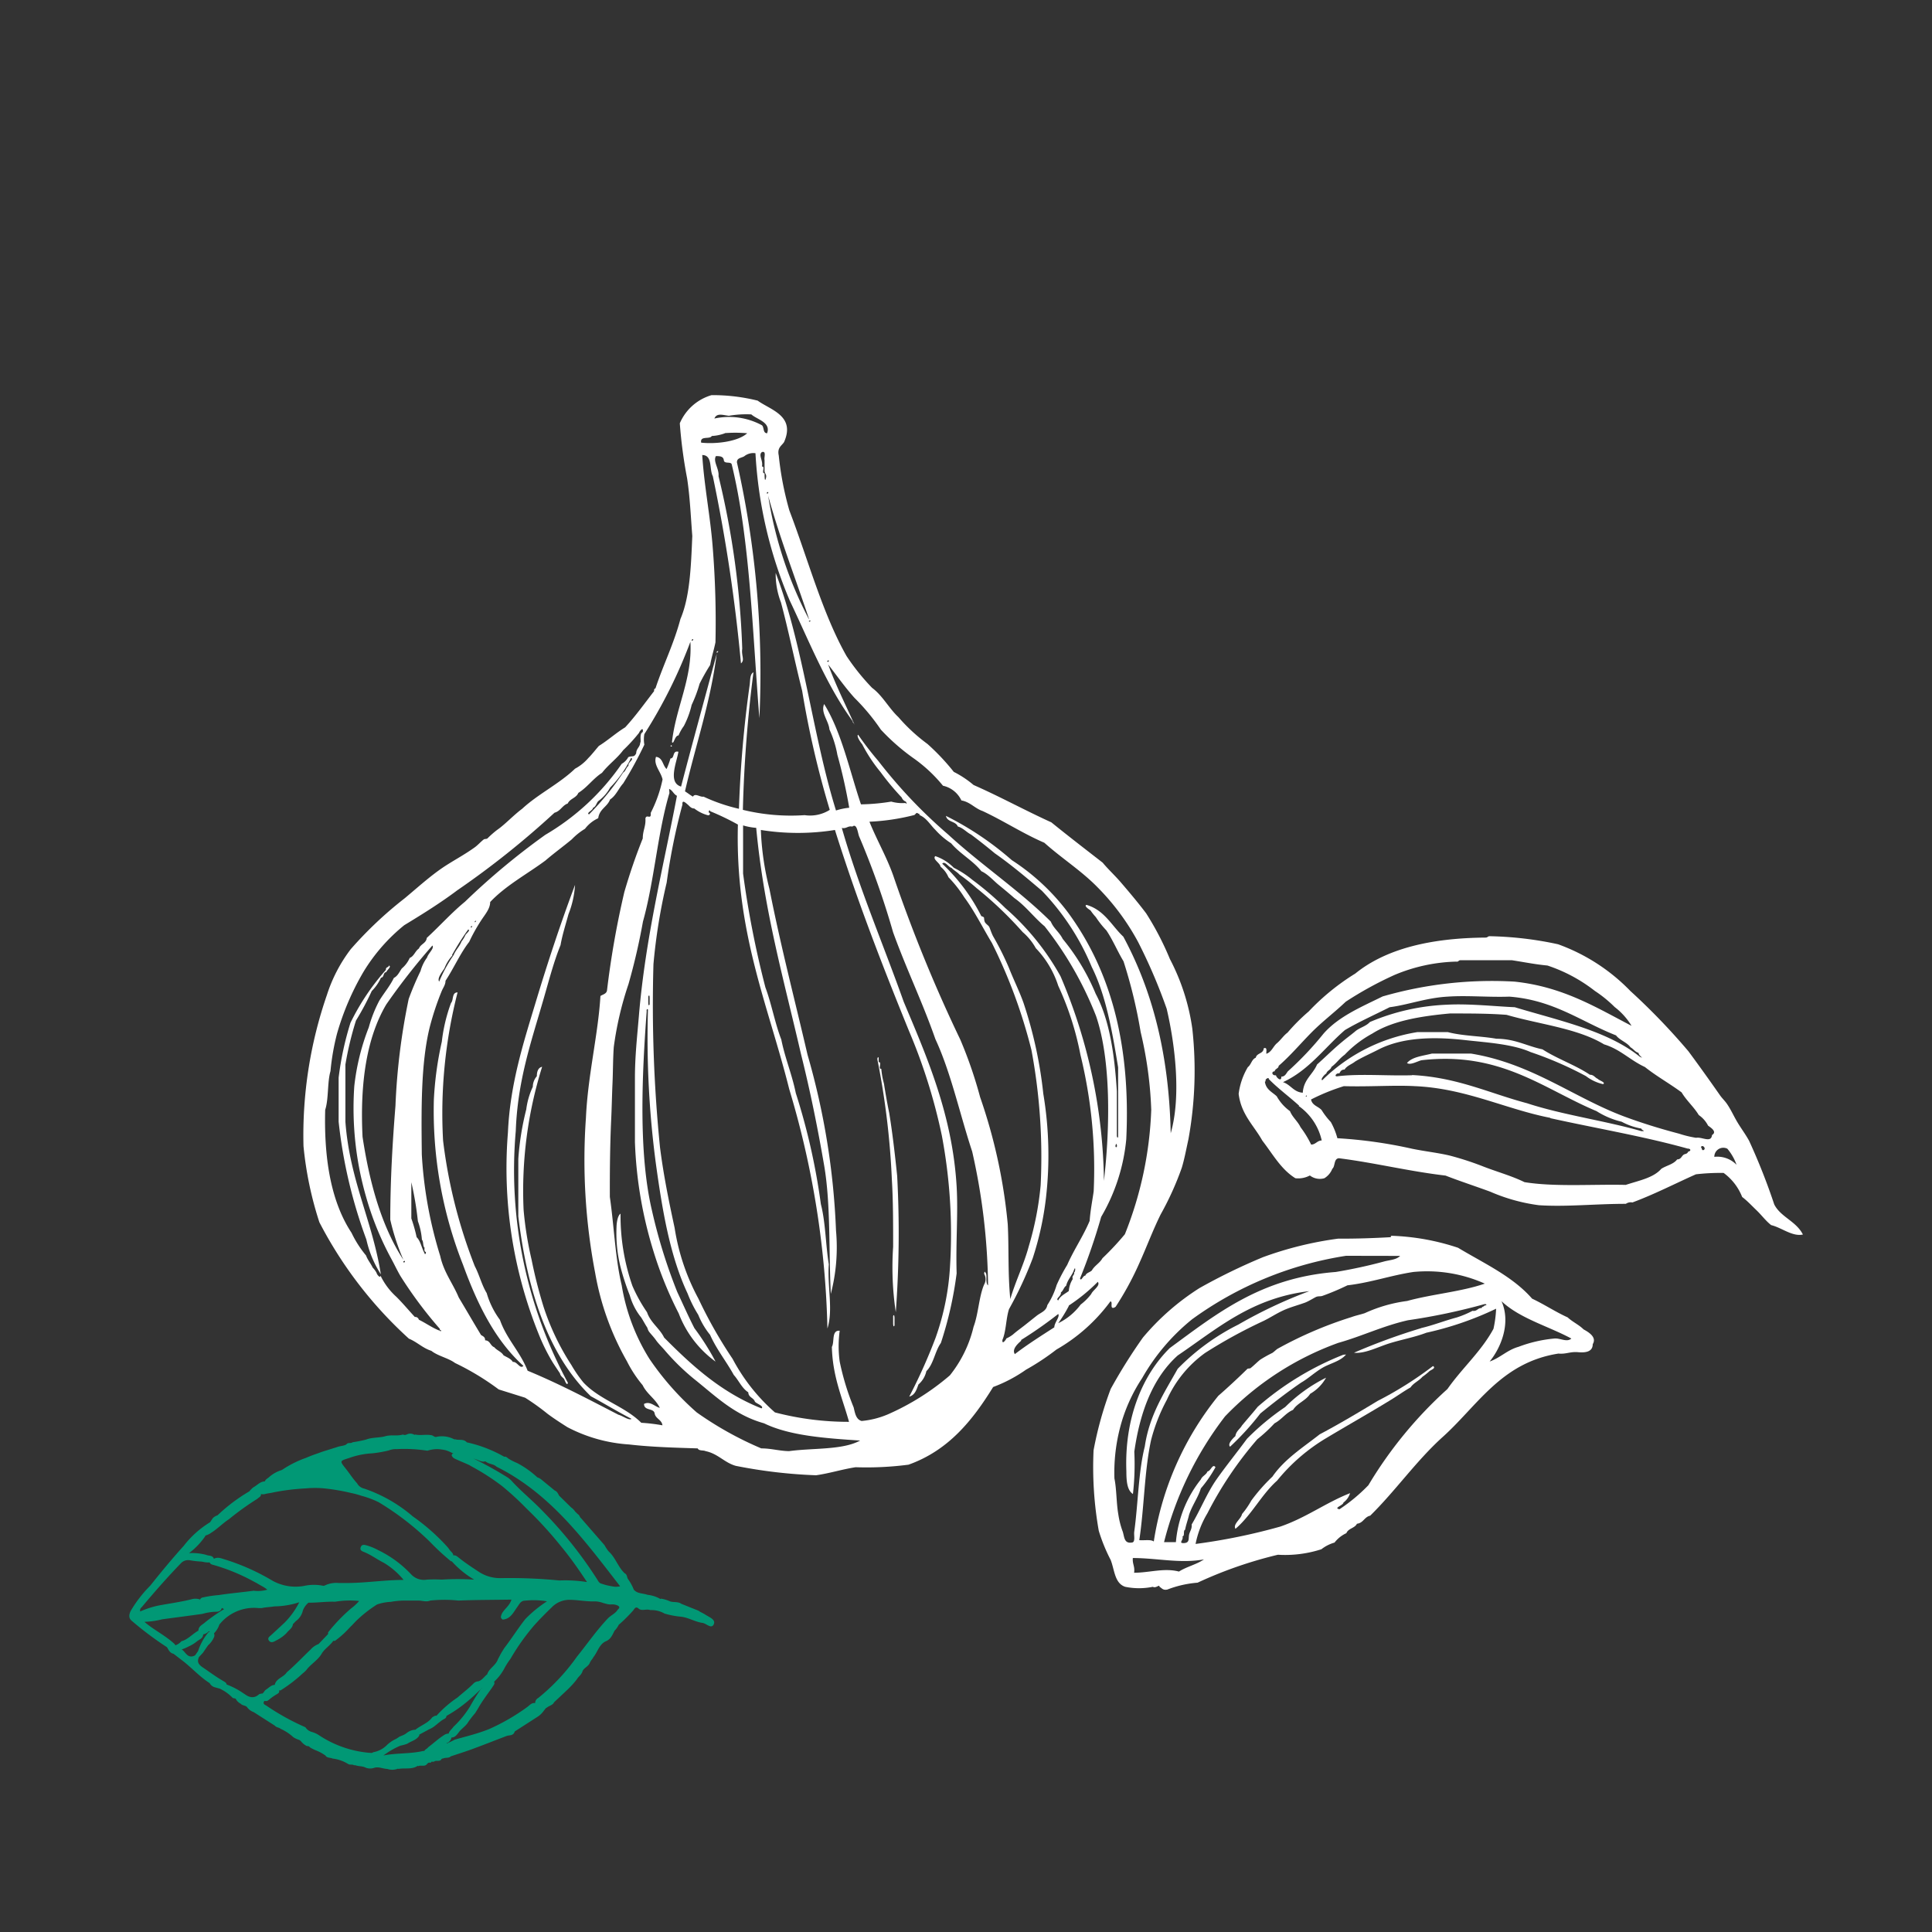 <svg xmlns="http://www.w3.org/2000/svg" viewBox="0 0 182.57 182.57"><rect x="0" y="0" width="182.57" height="182.57" fill="#333333" stroke="none"/><defs><style>.cls-1{fill:none;}.cls-2{fill:#fff;fill-rule:evenodd;}.cls-3{fill:#019875;}</style></defs><title>icon_home_1</title><g id="Layer_2" data-name="Layer 2"><g id="Grid"><rect class="cls-1" width="182.57" height="182.57"/><path class="cls-2" d="M170.37,116.66c-1,.22-2-.65-3-.89-.52-.41-.9-.94-1.37-1.39s-.87-.89-1.37-1.27a5.14,5.14,0,0,0-1.75-2.27,19.87,19.87,0,0,0-2.62.13c-2,.89-3.88,1.87-6,2.66a.8.8,0,0,0-.62.13c-2.92,0-5.61.3-8.22.13a17,17,0,0,1-4.6-1.28c-1.47-.54-2.89-1-4.22-1.52-3.5-.41-6.62-1.2-10.08-1.64-.5.05-.33.76-.62,1a1.83,1.83,0,0,1-.75.89,1.54,1.54,0,0,1-1.37-.26,2.33,2.33,0,0,1-1.37.26c-1.37-.85-2.14-2.29-3.12-3.55-.79-1.42-2-2.46-2.24-4.42a6.53,6.53,0,0,1,.87-2.53c.31-.22.36-.74.75-.89.09-.46.72-.35.75-.89.37-.13.22.3.25.52.5-.17.64-.7,1-1s.62-.72,1-1a18,18,0,0,1,2-2A21.7,21.7,0,0,1,128.07,92c2.9-2.35,7.13-3.36,12.31-3.4.2,0,.22-.13.38-.13a33.2,33.2,0,0,1,6.47.76,18,18,0,0,1,6.84,4.42,61.55,61.55,0,0,1,5.48,5.69c1,1.35,2,2.75,3,4.18.2.28.42.48.62.76.38.54.65,1.16,1,1.75s.79,1.17,1.12,1.78a58.66,58.66,0,0,1,2.37,6C168.25,115,169.74,115.4,170.37,116.66Zm-17.79-21.5a12,12,0,0,0-1.87-1.52,14.84,14.84,0,0,0-4.48-2.4c-1.18-.11-2.24-.33-3.36-.5H138c-.17,0-.18.17-.38.13a16,16,0,0,0-5.84,1.26,33.85,33.85,0,0,0-4.61,2.53c-1.05,1-2.21,1.87-3.23,2.9s-2,2.2-3.11,3.16c0,.26-.34.26-.38.52-.34,0-.26.43.13.37,0,.19.53.69.5.13.36,0,.46-.3.62-.5a30.37,30.37,0,0,0,3.36-3.55c1.42-1.63,3.57-2.53,5.6-3.53a37.25,37.25,0,0,1,12.45-1.4c4.58.48,7.72,2.44,11.07,4.18A6.49,6.49,0,0,0,152.58,95.16Zm-28.12,5.43c.79-.7,1.54-1.46,2.37-2.14.41-.35.85-.66,1.25-1s1-.46,1.37-.87a20.73,20.73,0,0,1,7.34-1.64c2.06-.11,4.6.17,6.35.24,4.23,1.28,8.77,2.22,11.82,4.68.13.05.3.17.12,0s-.2-.2-.25-.37c-.33-.09-.47-.37-.75-.52-.34-.48-1-.65-1.37-1.13-3.29-1.29-5.85-3.33-10.07-3.66-2,.07-4-.13-5.85,0-2,.11-3.75.78-5.47,1-1.42.72-2.89,1.37-4.23,2.16-1.92,1.66-3.39,3.79-5.85,4.92.73.24,1,.94,1.87,1C123.19,102,124.06,101.54,124.46,100.59Zm9,1c4.27.22,7.28,1.72,10.83,2.66,3.38,1.11,7.33,1.64,10.82,2.64.52,0,0-.07,0-.24a6.2,6.2,0,0,1-1.87-.65,7.67,7.67,0,0,1-2.37-1c-5-2.09-9.07-5.67-16.54-4.81-.38.09-1.07.5-1.37.26.5-.59,1.51-.67,2.36-.89H139c5.75.94,9.68,4.14,14.44,5.93,1.64.61,3.36,1.15,5.23,1.64a10.24,10.24,0,0,0,1.61.39c.54-.11,1.43.52,1.5-.26.5-.31-.08-.68-.37-.89a2.7,2.7,0,0,0-.88-1c-.47-.78-1.15-1.35-1.62-2.14-1.12-.83-2.38-1.53-3.47-2.4-1.38-.63-2.33-1.68-3.86-2.14-2.5-1.52-6.12-1.89-9.21-2.79-1.68-.13-3.51-.13-5.35-.13-2.82.26-5.45.7-7.34,1.9a10.48,10.48,0,0,0-2.61,2c-.47.33-.78.81-1.25,1.15-.08.3-.41.33-.49.63-.18.09-.58.57-.38.63a16.52,16.52,0,0,1,9-4.55h2.86c1.38.37,3.13.37,4.6.63,1.76,0,2.89.7,4.35,1,1.39.9,3.11,1.48,4.48,2.4.38,0,.48.28.75.39.1.15.79.33.5.5a4.13,4.13,0,0,1-1.62-.76,33.86,33.86,0,0,0-5.23-2.27c-1.75-.78-4.25-.91-6.34-1.15-2.88-.31-5.77-.24-8,.89-.75.39-1.53.72-2.24,1.15-.31.26-.78.39-1,.76-.31,0-.39.18-.5.37-.27-.09-.57.35-.12.26C128.54,101.45,131.13,101.68,133.42,101.61Zm-10.69,2.9c-.93-.85-2-1.63-2.87-2.52,0-.16-.14-.09-.25,0s0,.24-.12.24c.09.76.72,1,1.12,1.39a4.31,4.31,0,0,0,1.25,1.4c.24.59.72.94,1,1.52a9.7,9.7,0,0,1,1,1.64c.43,0,.55-.37,1-.39A5.44,5.44,0,0,0,122.72,104.51Zm23.76,1.15c-4.2-.81-8-2.79-12.81-3-2-.11-4.26.07-6.73,0a19.59,19.59,0,0,0-3.1,1.26c.11.57.69.65,1,1a6.94,6.94,0,0,0,.87,1.13,6.74,6.74,0,0,1,.62,1.53,43.86,43.86,0,0,1,7.09,1c1.18.24,2.37.37,3.49.63a28,28,0,0,1,3.1,1c1.31.52,2.76.91,4,1.52,2.83.46,6.38.19,9.57.26,1.23-.41,2.6-.65,3.36-1.52.47-.31,1.15-.42,1.5-.89.43,0,.41-.42.74-.5s.21-.22.38-.26.19-.26-.13-.26C155.33,107.38,150.81,106.62,146.48,105.66Zm-23-2.14s-.19.06-.13.11S123.53,103.57,123.47,103.51Zm37.45,5.18c.31-.15-.14-.59-.25-.26C160.83,108.43,160.78,108.65,160.92,108.69Zm1.12.63a2.53,2.53,0,0,1,2,.76,4.89,4.89,0,0,0-.87-1.52A.85.85,0,0,0,162,109.32Z"/><path class="cls-2" d="M67.73,61.67c-.06-.07.09-.17.13-.13S67.77,61.71,67.73,61.67Z"/><path class="cls-2" d="M63.37,70.5c0-.13.13-.05.13,0S63.37,70.58,63.37,70.5Z"/><path class="cls-2" d="M84.4,124.36c.1-.22.14.07.13.26v.63c-.1.24-.14-.07-.13-.26Z"/><path class="cls-2" d="M105.43,123.48c-.1.09-.34.2-.38,0s.06-.48-.12-.5a16.49,16.49,0,0,1-5.1,4.55,22.88,22.88,0,0,1-2.87,1.9,13.74,13.74,0,0,1-3.11,1.64c-1.95,3.16-4.23,6-8,7.34a30.66,30.66,0,0,1-5,.24c-1.29.2-2.42.57-3.73.76a47.58,47.58,0,0,1-7.59-.89c-1.09-.31-1.68-1.15-2.85-1.39-.22-.11-.63,0-.75-.26-2.22-.07-4.41-.13-6.47-.37a14.53,14.53,0,0,1-5.85-1.64c-.55-.35-1.27-.81-1.87-1.26a22.2,22.2,0,0,0-2.12-1.52l-2.49-.78A24.74,24.74,0,0,0,43,128.8c-.65-.48-1.61-.65-2.24-1.15-.82-.26-1.34-.83-2.12-1.15a39.12,39.12,0,0,1-8.46-11,33.51,33.51,0,0,1-1.5-7.19A40.59,40.59,0,0,1,30.9,94a14.29,14.29,0,0,1,2.25-4.31,36.84,36.84,0,0,1,5.1-4.81c1.2-1,2.35-2.05,3.6-2.9,1-.67,2-1.18,3-1.9.31-.22.56-.52.87-.76.12-.07.28,0,.38-.13a9.28,9.28,0,0,1,.87-.76c.71-.48,1.56-1.4,2.37-2,1.51-1.4,3.5-2.35,5-3.79a4.31,4.31,0,0,0,1.25-1c.35-.35.66-.76,1-1.15.87-.54,1.61-1.22,2.49-1.76,1-1.09,1.84-2.27,2.73-3.42,0-.15,0-.22.13-.26.74-2.24,1.74-4.21,2.36-6.56.9-2.09,1-5,1.12-7.84-.15-1.92-.22-3.68-.49-5.45A45.27,45.27,0,0,1,64.24,40a4.69,4.69,0,0,1,3-2.66,17.5,17.5,0,0,1,4.36.52c1.18.87,3.6,1.42,2.49,3.92-.23.35-.66.52-.5,1.26a29.87,29.87,0,0,0,1,5.19C76.37,52.89,77.73,58,80,62A21.08,21.08,0,0,0,82.41,65c1,.74,1.58,1.92,2.49,2.77a16.62,16.62,0,0,0,2.74,2.53,21.14,21.14,0,0,1,2.49,2.64A9.51,9.51,0,0,1,92,74.18c2.52,1.11,4.86,2.4,7.35,3.53,1.59,1.29,3.23,2.55,4.85,3.81.54.65,1.15,1.2,1.74,1.89.73.85,1.61,1.89,2.37,2.9a27.58,27.58,0,0,1,2.24,4.31,20.24,20.24,0,0,1,2.12,6.58,36.2,36.2,0,0,1-.37,10.48c-.2.9-.37,1.83-.62,2.66a28.3,28.3,0,0,1-2,4.42c-.75,1.52-1.33,3.09-2,4.57A28.67,28.67,0,0,1,105.43,123.48ZM71,39.16a9.62,9.62,0,0,0-2.12.13c-.56-.06-1.15-.3-1.37.26a6.54,6.54,0,0,1,4.48.63c.24.17.08.76.5.76C72.87,39.9,71.52,39.64,71,39.16Zm-2.49,1.78a4.13,4.13,0,0,1-1.25.26c-.17.35-1.13-.06-1,.63,1.39.15,3.47-.09,4.35-.89A13.37,13.37,0,0,0,68.48,40.93ZM72,44.09c.35-.06-.09.68.25.63,0,.17,0,.92.12.5s-.12-.44-.12-.74v-1c-.07-.26.2-.89-.25-.76C71.63,43,72.14,43.52,72,44.09Zm8.59,24.14c0-.13-.1-.15-.13-.24-2.38-3.31-4-7.39-5.84-11.26a41.22,41.22,0,0,1-3.23-13.9,1.36,1.36,0,0,0-1,.24c-.24.22-.77.15-.75.63a90.21,90.21,0,0,1,2.12,24.16c-.66-8.22-.88-16.89-2.62-24-.11-.26-.7,0-.74-.37s-.37-.39-.75-.39c-.29.52.32,1.18.25,1.9a80.06,80.06,0,0,1,2.24,16.3c-.1.68.27,1.05-.12,1.39A156.05,156.05,0,0,0,67.36,45c-.35-.65,0-2-1-2,.19,3,.78,5.86,1,8.85a88.44,88.44,0,0,1,.25,8.85c-.15.74-.37,1.39-.5,2.14a19.66,19.66,0,0,0-1,1.77,12.66,12.66,0,0,1-.75,2,8.3,8.3,0,0,1-.74,2,4.08,4.08,0,0,0-.5.89c-.37,0-.44.89-.62.63.36-3.29,1.94-6,1.74-9.48a46.39,46.39,0,0,1-4.35,8.72,2.86,2.86,0,0,0,0,1,36.67,36.67,0,0,1-2,3.66c-.44.48-.68,1.16-1.24,1.52-.26.7-1,.89-1.12,1.77a3.27,3.27,0,0,0-1.25,1,6.09,6.09,0,0,0-1.25,1c-.82.68-1.69,1.31-2.49,2-1.74,1.29-3.74,2.35-5.22,3.92,0,.65-.51,1.2-.88,1.78A15.94,15.94,0,0,0,44.34,89c-.86,1.11-1.45,2.48-2.24,3.68,0,.39-.23.65-.37,1a26.37,26.37,0,0,0-1.13,3.42c-.83,3.4-.79,7.71-.74,12a39.79,39.79,0,0,0,1.74,9.59c.34,1.55,1.2,2.59,1.75,3.92.71,1.18,1.4,2.38,2.11,3.55.18.11.4.19.38.5.48,0,.49.52.87.65.24.3.66.41.87.76.31.19.69.31.88.63.42-.05.68.72,1,.37-2.68-2.42-4.36-5.84-5.72-9.59A39.58,39.58,0,0,1,41,103.88a32.22,32.22,0,0,1,.75-5.44,15.62,15.62,0,0,1,.87-3.66c.26-.28.06-1,.62-1a46.11,46.11,0,0,0-1.37,14,48.21,48.21,0,0,0,3,11.88c.42.79.66,1.79,1.12,2.53a8,8,0,0,0,1.25,2.53c.64,1.83,1.91,3,2.62,4.81,3,1.24,5.79,2.72,8.58,4.16.38.09,1,.57,1.24.39-1.32-.68-2.56-1.44-3.85-2.14-4-3.86-6-9.89-6.85-17v-5.43a26.19,26.19,0,0,1,.75-4.67,7.11,7.11,0,0,1,.62-2.14,1.53,1.53,0,0,1,.38-1c0-.41.11-.81.5-.89a39.2,39.2,0,0,0-1.75,13.53,33.23,33.23,0,0,0,.75,4.68,44.93,44.93,0,0,0,1.12,4.42A23.31,23.31,0,0,0,54,129a12.39,12.39,0,0,0,1.13,1.64c1.56,1.66,3.9,2.24,5.47,3.81a16.65,16.65,0,0,1,2,.24c-.07-.55-.65-.61-.74-1.13s-1-.22-1-.89c.57-.3,1,.24,1.49.37-.4-.85-1.21-1.29-1.62-2.14a11.65,11.65,0,0,1-1.49-2.27,25.73,25.73,0,0,1-3-8.35,56.65,56.65,0,0,1-.87-14.66c.18-4,1.15-7.84,1.37-11.5.22-.15.56-.19.62-.52A84.54,84.54,0,0,1,59,84.29c.54-1.85,1.11-3.49,1.74-5.06,0-.76.3-1.13.25-1.89.11-.46.57.19.5-.52a12.64,12.64,0,0,0,1.12-3.16c-.15-.74-.88-1.37-.62-2.14.65.07.62.81,1,1.15a8,8,0,0,0,.37-1c.42,0,.15-.78.75-.63-.19,1.07-1,2.92.25,3.29C65.46,70.1,66.6,66,67.73,61.78c-.62,4.73-2,8.63-3,13,.27.17.49.35.75.5.22-.37.67.07,1,0a16.68,16.68,0,0,0,3.35,1.15,110.13,110.13,0,0,1,1-11.62c.08-.46,0-1.09.37-1.28a125,125,0,0,0-1,13,19.2,19.2,0,0,0,5.84.5,3.48,3.48,0,0,0,2.37-.5,89.08,89.08,0,0,1-2.61-11.26c-.7-2.77-1.32-5.82-2-8.34a7.44,7.44,0,0,1-.5-2.79C75.92,61,76.79,69.49,79,76.59a5.92,5.92,0,0,1,1.25-.26,50.59,50.59,0,0,0-1.12-5,9.92,9.92,0,0,0-.75-2.4c-.07-.81-.85-1.59-.5-2.4,1.65,2.66,2.39,6.25,3.48,9.48a19.31,19.31,0,0,0,2.86-.26,3.88,3.88,0,0,0,1.37.13c0,.19.15,0,0-.13a.68.68,0,0,1-.38-.39,25.31,25.31,0,0,1-2-2.4,14.49,14.49,0,0,1-1.74-2.64c-.17-.19-.56-.78-.38-.89A29.78,29.78,0,0,0,83,71.91a47.11,47.11,0,0,0,6.6,6.95c3.12,2.87,6.7,5.25,9.7,8.23.27.65.81,1,1.12,1.63a20.5,20.5,0,0,1,3.12,5.19c1.29,2.42,1.78,5.67,2,9.22v4.18c0,.2.14.31.12,0v-6.45c-.56-3.44-1.16-6.82-2.49-9.48a23.11,23.11,0,0,0-4.72-7.21C97,82.94,95.56,81.72,94,80.63c-.73-.61-1.48-1.2-2.24-1.77-.44-.22-.73-.61-1.25-.76-.2-.52-1-.39-1.12-1a29.19,29.19,0,0,1,6.22,4.18,20.67,20.67,0,0,1,5.35,5c3.77,5.16,5.92,11.94,5.47,21.37a17.76,17.76,0,0,1-2.37,7.34,57.3,57.3,0,0,1-2,5.82c.11.33.28-.3.5-.26.09-.28.44-.31.62-.5.26-.46.74-.68,1-1.15a26.49,26.49,0,0,0,2.12-2.27,34.88,34.88,0,0,0,2.49-11.76,37.07,37.07,0,0,0-1-7.34,46.62,46.62,0,0,0-1.62-6.69c-.57-.94-1-2-1.62-2.92a8.84,8.84,0,0,1-1-1.26,5.35,5.35,0,0,1-.5-.63c-.14-.09-.65-.43-.38-.52,1.7.48,2.4,2,3.48,3,2.7,5,4.32,11,4.48,18.58,1-3.47.42-8.34-.38-11.76A50.85,50.85,0,0,0,107.54,89a22.46,22.46,0,0,0-3.85-5.18c-1.52-1.55-3.37-2.72-5-4.18-2.06-.89-3.84-2.07-5.84-3-.75-.26-1.16-.85-2-1a2.52,2.52,0,0,0-1.74-1.39,14,14,0,0,0-2.87-2.66,20.18,20.18,0,0,1-3-2.64,19.92,19.92,0,0,0-2.49-3c-.9-1-1.66-2.09-2.49-3.16.73,2,1.65,3.81,2.49,5.69C80.67,68.36,80.65,68.27,80.55,68.23Zm-8-21.74s-.19.06-.12.13S72.64,46.55,72.58,46.49Zm3.86,12c-1.29-3.88-2.75-7.6-3.86-11.64A37.63,37.63,0,0,0,76.44,58.51Zm.12.13s-.19.06-.12.11S76.63,58.69,76.56,58.64ZM65.49,60.39s-.18.07-.13.13S65.56,60.47,65.49,60.39Zm12.82,2s-.19.06-.13.13S78.37,62.48,78.31,62.43ZM60.39,69.25a15.62,15.62,0,0,1-1.5,1.64c-.58.79-1.39,1.35-2,2.14-.84.54-1.39,1.37-2.24,1.9-.19.48-.8.54-1,1-.52.18-.68.72-1.25.87a81.93,81.93,0,0,1-9.2,7.34c-1.57,1.18-3.27,2.24-5,3.29a17,17,0,0,0-3.86,4.42,25.1,25.1,0,0,0-2.49,5.82,22.3,22.3,0,0,0-.62,3.55c-.31,1.07-.16,2.61-.5,3.66-.13,4.86.63,8.8,2.49,11.62a10.11,10.11,0,0,0,1.37,2.14c.16.44.44.74.63,1.15a2.13,2.13,0,0,1,.37.5c0,.11.33.55.37.26a6.45,6.45,0,0,0,1.5,2c.61.61,1.17,1.28,1.74,1.9a.35.35,0,0,1,.38.26c.64.31,1.2.72,1.87,1,.14,0,.19.2.25,0-.08,0-.15,0-.13-.13a39.52,39.52,0,0,1-3.73-5c-.32-.55-.57-1.09-.87-1.64a28.6,28.6,0,0,1-2.37-5.82,30.23,30.23,0,0,1-1.12-10.48,21.69,21.69,0,0,1,1.37-5.56,12.37,12.37,0,0,1,1-2.53c.44-.72,1-1.37,1.37-2.14.37-.18.52-.57.75-.89a2.81,2.81,0,0,0,.75-1c.41-.16.51-.65.87-.89.16-.43.68-.48.74-1,1.23-1.13,2.33-2.37,3.61-3.42a67.3,67.3,0,0,1,7.59-6.32,22.69,22.69,0,0,0,7.22-6.71,1.57,1.57,0,0,0,.62-.63c.37-.17.54.07.75-.37,0-.44.36-.57.38-1,.12-.08-.12-.85.24-1C60.83,68.6,60.43,69.1,60.39,69.25Zm-2.73,5.17a3.92,3.92,0,0,1-1.12,1.28c-.19.19-.22.54-.5.63,0,.26-.68.48-.38.63A26,26,0,0,0,58.89,73c.24-.13.27-.48.5-.63-.07-.35.56-.59.25-.76A10.52,10.52,0,0,1,57.66,74.42Zm5.6.52c-1.12,3.75-1.43,8.32-2.5,12.14A60,60,0,0,1,59.39,93,31.39,31.39,0,0,0,58,98.95c-.08,1.13-.07,2.31-.12,3.42s-.07,2.35-.13,3.55c-.1,2.27-.13,4.69-.12,7.19.4,2.75.51,5.82,1.12,8.35a18.83,18.83,0,0,0,2.62,6.95,26.59,26.59,0,0,0,4.47,5.06,32.35,32.35,0,0,0,6.1,3.4c.94,0,1.67.24,2.62.26,2.27-.31,5.06-.09,6.72-1-3.34-.22-6.68-.46-9.08-1.63-2.81-.78-4.6-2.59-6.6-4.18a21.51,21.51,0,0,1-2.73-2.66c-.31-.37-.66-.7-.87-1s-.44-.54-.62-.76-.17-.39-.25-.5c-.19-.28-.5-.89-.62-1a6,6,0,0,1-1-2,23.3,23.3,0,0,1-.87-2.66,13.23,13.23,0,0,1-.38-3.79c0-.2.06-1.05.38-1.26a20.13,20.13,0,0,0,1.12,6.82A14.5,14.5,0,0,0,61.14,124c.34,1,1.18,1.5,1.62,2.4,2.64,2.66,5.41,5.19,9.2,6.69.28-.2-.45-.44-.62-.63-.12-.39-.61-.39-.63-.89-.61-.39-.89-1.11-1.37-1.64-.71-1.29-1.62-2.4-2.24-3.79a7.42,7.42,0,0,1-1.12-1.9,11.49,11.49,0,0,1-1-2c-1.66-3.53-2.38-7.78-3-12.27a90.27,90.27,0,0,1-.75-14.53c0-.13-.16-.11-.12.13-.46,6.21-.77,13.44.5,18.83A50.64,50.64,0,0,0,64,122.09c.54,1.15,1.05,2.31,1.62,3.42a24,24,0,0,1,2,3.16,10,10,0,0,1-3.48-4.55,35.75,35.75,0,0,1-2.37-5.82A39.41,39.41,0,0,1,60,107.93c0-2,0-4,0-6.06s.21-3.92.37-5.82c.62-7.5,2.38-14.4,3.6-20.85-.32-.15-.41-.52-.74-.65Zm30.11,46.52a59.7,59.7,0,0,0-1.5-12.64c-1.17-3.53-2-7.45-3.48-10.63-1.21-3.47-2.75-6.64-4-10.11A77.44,77.44,0,0,0,81.17,79c-.12-.37-.21-1.22-.62-.89-.46-.09-.54.22-1,.13,1.66,5.77,3.9,10.94,5.85,16.43,2.17,5.16,4.6,10.66,5,17.45.15,2.55-.09,5.25,0,8.21a35.16,35.16,0,0,1-1.49,6.58c-.56.78-.69,2-1.37,2.66a2.33,2.33,0,0,1-.75,1.26c-.18.5-.33,1-.87,1.15a51.6,51.6,0,0,0,2.49-5.56,24.1,24.1,0,0,0,1.37-6.84A50,50,0,0,0,89,107.3a53.18,53.18,0,0,0-3.1-9.87c-2.58-6.34-4.91-12.36-7-19a22.07,22.07,0,0,1-7,0A26.33,26.33,0,0,0,72.71,84c1.09,5.51,2.38,10.42,3.6,15.67A69.26,69.26,0,0,1,79,116.27a17.44,17.44,0,0,1-.49,6c-.2-4,0-8.47-.63-12.14S76.54,103,75.69,99.6c-1.6-6.95-3.5-13.55-4.23-21.37A5.86,5.86,0,0,1,70.22,78v4.55a90.53,90.53,0,0,0,2.11,10.76c.58,1.55.9,3.38,1.5,4.92.36,1.79,1,3.25,1.37,5.06a61,61,0,0,1,2.37,10.5c.44,1.68.45,3.83.75,5.69-.15,2.11.43,4.29-.13,6.06a84.68,84.68,0,0,0-3.61-22.62c-2-8-5.12-14.79-4.85-25a24,24,0,0,0-2.62-1.26c0-.13-.16-.11-.13.13.17,0,.14.31-.12.24a3.54,3.54,0,0,1-1.25-.63c-.31,0-.44-.22-.62-.37s-.55-.52-.5,0A58.72,58.72,0,0,0,63,83.4a54.4,54.4,0,0,0-1.25,7.71,134.14,134.14,0,0,0,.62,17.32c.34,2.68.86,5.19,1.38,7.6A20.68,20.68,0,0,0,66,122.72a42.93,42.93,0,0,0,3.23,5.69,17.75,17.75,0,0,0,4,5.06,27.42,27.42,0,0,0,7,.89c-.63-2.27-1.55-4.25-1.62-7.08.27-.48-.06-1.59.74-1.53a10.77,10.77,0,0,0,0,2.92A24.48,24.48,0,0,0,80.67,133c.13.55.22,1.13.75,1.28a8.25,8.25,0,0,0,2.49-.63,23.43,23.43,0,0,0,5.85-3.68A11.63,11.63,0,0,0,92,125.38c.46-1.22.51-2.87,1-4a1,1,0,0,0,0-1c0-.13.06-.31.13-.11C93.33,120.46,93.09,121.22,93.36,121.46ZM103.57,96a33.24,33.24,0,0,0-4.86-8.47c-1-.83-1.77-1.9-2.85-2.66-.49-.43-1-.85-1.5-1.26s-1-1-1.62-1.28c-.79-1-2-1.63-2.86-2.64a7.34,7.34,0,0,1-1.5-1.28c-.47-.46-.82-1.11-1.49-1.39,0-.07,0-.15-.13-.13-.15-.2-.25.09-.37.13a20.66,20.66,0,0,1-4.23.63c.7,1.74,1.6,3.27,2.24,5.06a140.91,140.91,0,0,0,6.35,15.54,40.92,40.92,0,0,1,1.87,5.43,50.89,50.89,0,0,1,2.61,12c.12,2.22,0,4.6.24,7.08.52-1.76,1.28-3.25,1.75-5A29.41,29.41,0,0,0,98.34,112a54.93,54.93,0,0,0-.87-12.77A49.54,49.54,0,0,0,93.73,89.1c-.87-1.44-1.64-3-2.61-4.31a11.44,11.44,0,0,0-1.49-1.89,2.6,2.6,0,0,0-.75-1c-.06-.37-.79-.7-.5-1A4.43,4.43,0,0,1,90.13,82a9,9,0,0,1,1.74,1.13A28.89,28.89,0,0,1,95,85.81a23.92,23.92,0,0,1,5.22,6.45,50.7,50.7,0,0,1,4.1,19.33C104.9,106.55,105,100.17,103.57,96ZM92.73,86.57s.22.07.25.13,0,.33.13.5.3.26.37.39.2.57.37.89a27.13,27.13,0,0,1,1.5,3c.42,1.07,1,2.24,1.37,3.29a40.59,40.59,0,0,1,1.87,8.59,35.23,35.23,0,0,1,.25,9.85,29.09,29.09,0,0,1-1.25,5.69,36,36,0,0,1-2.24,4.81c-.29.89-.27,2.09-.62,2.9-.06.52.33,0,.37-.13a3.06,3.06,0,0,0,.62-.37c.35-.31.75-.59,1.13-.89s.74-.59,1.12-.89.9-.43,1-1a7.2,7.2,0,0,0,.88-1.9,16.69,16.69,0,0,1,1-1.9c.64-1.46,1.5-2.68,2.12-4.16.07-1,.25-1.87.38-2.79a45.39,45.39,0,0,0-1.25-12.9A28.07,28.07,0,0,0,100,93.15a9.18,9.18,0,0,0-2.12-3.55,5.47,5.47,0,0,0-1.24-1.52,35.69,35.69,0,0,0-4.36-4.16,18,18,0,0,0-1.62-1.28c-.21-.24-.53-.39-.74-.63-.29-.05-.63-.7-.88-.39A17.68,17.68,0,0,1,92.73,86.57ZM45,87s-.19.06-.13.13S45,87,45,87Zm-.38.5s-.19.05-.12.13S44.65,87.53,44.59,87.45Zm-1.87,2.79A3.79,3.79,0,0,0,42,91.5c-.19.31-.72.94-.5,1.26a13.5,13.5,0,0,1,1.37-2.51c.19-.48.55-.79.74-1.28a3,3,0,0,0,.38-.63c.07-.11.51-.46.25-.5A23.93,23.93,0,0,0,42.72,90.24ZM36.5,94.92C34.68,98,34,102.24,34.26,107.43c.68,4.49,1.83,8.5,3.86,11.62a21.54,21.54,0,0,1-1.24-3.79c0-3.66.21-7.28.49-10.76A61.29,61.29,0,0,1,38.62,94.4a28.41,28.41,0,0,1,1.12-2.64,3.94,3.94,0,0,1,.62-1.28c.09-.37.71-.87.5-1.13A61.78,61.78,0,0,0,36.5,94.92Zm24.76-.26c0,.16,0,.48.13.26V94.4c0-.17,0-.48-.13-.24Zm44.29,13.66c0-.15-.05-.33-.12-.13S105.49,108.5,105.55,108.32Zm-66.68,6.82a13.82,13.82,0,0,1,.5,1.77c.38.37.46,1,.75,1.52,0,.13.16.09.12-.13-.15,0-.14-.2-.12-.39-.18-.15-.08-.59-.25-.76a6.47,6.47,0,0,0-.38-1.75,30.88,30.88,0,0,0-.62-3.68Zm-.62,4s-.19.05-.13.13S38.31,119.24,38.25,119.19ZM101,122a2.43,2.43,0,0,1,.37-1.13c-.1-.37.18-.33.13-.63.14-.06.14-.63,0-.26-.19.57-.6.9-.75,1.52-.23.15-.27.48-.5.63.07.35-.56.59-.25.76C100.19,122.46,100.64,122.27,101,122Zm0,1.41a13,13,0,0,1-1,1.63,5.79,5.79,0,0,0,2.12-1.76,5.23,5.23,0,0,0,1-1c.15-.37.9-.78.62-1.15A16.87,16.87,0,0,1,101,123.37Zm-4.48,3.27c-.3.26-.93.81-.62,1.28,1.19-.91,2.47-1.72,3.73-2.53,0-.44.55-1,.37-1.26A39.47,39.47,0,0,1,96.47,126.64Z"/><path class="cls-2" d="M53.67,130.68c-.11.35-.3-.26-.37-.37s-.34-.26-.38-.52c-.24-.37-.5-.74-.74-1.13a18,18,0,0,1-1.25-2.53A41.9,41.9,0,0,1,48,107c.2-4.57,1.48-8.5,2.61-12.25s2.35-7.45,3.73-11.13a9,9,0,0,1-.62,2.77c-.27,1-.58,1.94-.75,2.92-.7,1.72-1.18,3.68-1.74,5.56-1.08,3.73-2.32,7.32-2.49,12A42.24,42.24,0,0,0,53.67,130.68Z"/><path class="cls-2" d="M36.75,91.24c.29.11-.21.44-.25.63-.31,0-.18.5-.5.52a4.28,4.28,0,0,1-.87,1.26,26.61,26.61,0,0,1-1.49,2.79,30.38,30.38,0,0,0-1,4.16V106c.41,5.55,2.54,9.32,3.35,14.42a10.19,10.19,0,0,1-1.37-3.29A46.25,46.25,0,0,1,32,106v-4.16a28.84,28.84,0,0,1,1.12-5.19,22.1,22.1,0,0,1,3.35-5C36.44,91.35,36.74,91.44,36.75,91.24Z"/><path class="cls-2" d="M84.65,124a28.65,28.65,0,0,1-.25-6.19c0-2.2,0-4.36-.12-6.32a74.79,74.79,0,0,0-1.37-11.38c0-.22.11-.26.12-.13v.39c.35-.05-.09.69.25.63a7.7,7.7,0,0,0,.25,1.39c.15.94.31,1.87.5,2.79.31,1.9.54,3.92.75,5.93A101.6,101.6,0,0,1,84.65,124Z"/><path class="cls-2" d="M131.43,116.91c0-.11,0-.13.13-.13a22.16,22.16,0,0,1,6.22,1.13c2.46,1.48,5.16,2.7,7,4.81,1.17.55,2.19,1.24,3.36,1.77.46.43,1.06.69,1.5,1.13.43.24,1.29.72.87,1.4,0,.68-.59.83-1.37.76s-1.13.2-1.87.13c-5.46.85-7.68,5-11.07,8-2.44,2.24-4.36,5-6.72,7.32-.55.11-.65.7-1.25.76-.21.43-.82.43-1,.89a3,3,0,0,0-1.12.89,3.62,3.62,0,0,0-1.24.63,11.16,11.16,0,0,1-4.11.52,39.94,39.94,0,0,0-7.59,2.64,10.1,10.1,0,0,0-2.86.65c-.43.09-.52-.15-.74-.26,0-.28-.31.17-.63,0a6.5,6.5,0,0,1-2.61,0c-1-.33-1-1.57-1.37-2.53a16.09,16.09,0,0,1-1.13-2.77,34.53,34.53,0,0,1-.49-7.6,34,34,0,0,1,1.62-5.8A51.07,51.07,0,0,1,108,126.4a23.1,23.1,0,0,1,5.35-4.68,56.29,56.29,0,0,1,6-2.92,33.35,33.35,0,0,1,7.1-1.75C128.18,117.06,129.86,117,131.43,116.91Zm-4.23,1.76a33.44,33.44,0,0,0-14.55,6,19.57,19.57,0,0,0-4.72,5.56,15.66,15.66,0,0,0-1.87,3.92,16.92,16.92,0,0,0-.75,5.56c.21,1,.18,2.33.37,3.4a8.07,8.07,0,0,0,.38,1.53c.2.46.1,1.24.87,1.13.39,0,.21-.63.25-1,.37-2.64.39-5.67,1-8.08.44-3,1.86-5.1,3.11-7.34a21.25,21.25,0,0,1,5.73-4.18,44.54,44.54,0,0,1,6.71-3.16c-5.5.65-8.75,3.59-12.44,6.08-2.3,2.07-3.55,5.23-4.1,9.09a25,25,0,0,1-.13,4c-.55-.35-.62-1.22-.62-2.14-.19-5,1.5-9.08,4.1-11.65,4.41-3.23,8.62-6.65,15.68-7.19a46.5,46.5,0,0,0,4.6-1c.49-.13,1.13-.15,1.49-.52Zm6.35,1.53c-2.16.33-4,1-6.22,1.26a23.08,23.08,0,0,1-2.37,1c-.21.07-.4,0-.62.11s-.67.39-1,.52c-.71.26-1.44.44-2.12.76s-1.22.69-1.87,1a47.12,47.12,0,0,0-5.47,3,11,11,0,0,0-3.61,4.42,16.83,16.83,0,0,0-1.49,3.79c-.64,2.9-.65,6.41-1.12,9.48.45.05,1.1-.09,1.37.13a28.79,28.79,0,0,1,6.1-13.77c.91-.79,2-1.81,2.73-2.53.09-.09.26,0,.37-.13.3-.24.62-.57.87-.76a11.8,11.8,0,0,1,1.13-.63c.17-.11.33-.28.49-.39a37.41,37.41,0,0,1,7-3c.41-.15.86-.24,1.25-.37a13.83,13.83,0,0,1,4-1.15c2.35-.65,5.11-.87,7.34-1.64A13.36,13.36,0,0,0,133.55,120.2Zm7.22,8.46c1-.35,1.66-1.09,2.73-1.39a12.84,12.84,0,0,1,3.36-.78c.55-.07,1.2.39,1.63,0-2.19-1.18-4.86-1.89-6.6-3.53C142.82,125.07,141.79,127.43,140.76,128.67Zm-6.47-3.16c1.18-.28,2.22-.7,3.35-1a9,9,0,0,0,1.5-.63c.45.07.47-.28.87-.26,0-.16.22-.11.25-.24.21,0,.3-.15,0-.13a58.32,58.32,0,0,1-7.22,1.52c-2.38.54-4.32,1.5-6.59,2.14a28,28,0,0,0-10.7,6.95A32.49,32.49,0,0,0,110,145.73h1.12a11,11,0,0,1,2.36-5.93c.13-.33.5-.42.63-.76.29,0,.48-.78.75-.39a12,12,0,0,1-1.38,2c-.29.92-.82,1.59-1.12,2.51-.11.48-.28.91-.37,1.4-.21.07,0,.59-.25.63.14.31-.43.65.13.63s.43-.41.49-.76.29-.55.25-1c.83-1.39,1.46-3,2.37-4.29s1.92-2.53,2.86-3.81a23.71,23.71,0,0,1,3.61-3,14.81,14.81,0,0,1,3.86-2.77,4,4,0,0,1-1.5,1.52c-.41.65-1.21.87-1.62,1.52-.7.3-1.08.92-1.75,1.27a14.45,14.45,0,0,1-1.62,1.5,34.81,34.81,0,0,0-4.72,7,9,9,0,0,0-1.12,2.9,56.51,56.51,0,0,0,8-1.64c2.43-.83,4.27-2.24,6.6-3.16a1.74,1.74,0,0,1-.63.89c0,.26-1,.52-.37.63a16.26,16.26,0,0,0,2.73-2.27,39.52,39.52,0,0,1,7.47-9.09c1.4-2,3.18-3.53,4.35-5.69a10.82,10.82,0,0,0,.25-1.9,30.36,30.36,0,0,1-6.59,2.27c-1.09.42-2.36.65-3.48,1s-2.33,1-3.36.89A58.43,58.43,0,0,1,134.29,125.51Zm-27.12,23.12c1.44,0,2.84-.48,4.23-.11.71-.46,1.67-.67,2.36-1.15-2.24.41-4.46-.13-6.72-.13C107,147.82,107.26,148,107.17,148.63Z"/><path class="cls-2" d="M127.2,128c-.55.65-1.51.83-2.24,1.26s-1.32,1-2,1.39c-1.34.92-2.61,1.9-3.86,2.92a25.74,25.74,0,0,1-2.86,3.14c-.27-.26.27-.79.5-1,.07-.48.44-.67.62-1,.49-.59,1-1.16,1.49-1.77a27.9,27.9,0,0,1,8.09-4.92Z"/><path class="cls-2" d="M116.75,144.47c-.27-.44.52-.91.62-1.4a7.71,7.71,0,0,0,.87-1.26,16.84,16.84,0,0,1,2-2.27c1.16-1.68,2.91-2.77,4.47-4,1.89-1,3.68-2.07,5.48-3.16a34.29,34.29,0,0,0,5.22-3.29c.37.2-.28.39-.37.52a6.65,6.65,0,0,1-.63.5c-.33.39-.83.57-1.12,1-.69.39-1.31.85-2,1.26-1.89,1.16-4,2.35-6,3.55a17.59,17.59,0,0,0-4.61,4C119.2,141.24,118.28,143.16,116.75,144.47Z"/><path class="cls-3" d="M43,136a.07.07,0,0,1-.1,0,2.52,2.52,0,0,0-1.62-.23c-.22.09-.35-.15-.55-.15-.49-.09-1,.05-1.49-.06a.1.1,0,0,1-.13,0,.73.73,0,0,0-.68,0,.42.42,0,0,1-.36,0c-.54.17-1.12,0-1.66.16s-1.24.09-1.83.32a12,12,0,0,1-1.26.25c-.16.14-.42,0-.56.17s-.62.17-.92.29l-1.37.43c-.51.19-1,.34-1.54.58a10,10,0,0,0-2.29,1.15h0a3.24,3.24,0,0,0-1.22.68c-.14.13-.33.2-.39.4-.44,0-.73.37-1.09.56a2.42,2.42,0,0,0-.38.38,16.37,16.37,0,0,0-3,2.26,1.21,1.21,0,0,0-.44.26l-.27.4a9.16,9.16,0,0,0-2.48,2.22c-1.1,1.22-2.15,2.49-3.18,3.78a11.84,11.84,0,0,0-1.85,2.4c-.16.36-.2.67.14.94a31.69,31.69,0,0,0,3.3,2.47l0,0c.16.26.27.55.62.62l1,.77c.82.66,1.53,1.44,2.41,2a.8.8,0,0,0,.44.38l.51.14h0a4.11,4.11,0,0,1,1.24.89l.27.06a1.06,1.06,0,0,0,.48.48c.16.2.49.13.63.37a1.3,1.3,0,0,0,.59.42l2,1.28c.14.18.39.16.55.3a4.59,4.59,0,0,1,1.21.8,2.26,2.26,0,0,0,.55.25l.14.1A1.66,1.66,0,0,0,29,165c.1,0,.19,0,.25.08s.36.22.56.31a4.15,4.15,0,0,1,.94.5c.16.26.46.18.68.29a3.6,3.6,0,0,1,1.48.52c.17.1.37,0,.54.11h.13c.31.12.66.06,1,.24a1.17,1.17,0,0,0,.8,0c.42-.12.81.1,1.22.11a1.45,1.45,0,0,0,.94,0,.11.11,0,0,1,.12,0c.58-.11,1.21.07,1.76-.26a.06.06,0,0,1,.1,0c.26-.13.61.08.83-.2s.34,0,.41-.22H41c.19-.17.48,0,.67-.17a.22.22,0,0,1,.22-.14c.22-.11.51,0,.71-.2.69-.23,1.39-.45,2.07-.7,1.06-.39,2.11-.81,3.17-1.21.28-.12.68,0,.8-.44l2.13-1.37a2,2,0,0,0,.52-.46l.28-.36h0l.23-.15c.2-.12.45-.18.56-.42l1.16-1.09a8.76,8.76,0,0,0,1-1.09h0c.15-.26.43-.42.52-.73s.53-.45.68-.78.26-.37.36-.58c.4-.49.53-1.19,1.16-1.49.45-.17.62-.57.83-1a2,2,0,0,0,.4-.56,14.41,14.41,0,0,0,1.36-1.35c.12-.15.24-.44.52-.18s.75,0,1.1.14a2.49,2.49,0,0,1,1.35.33,8.14,8.14,0,0,0,1.49.29c.74.06,1.37.49,2.09.59.37.05.83.6,1.06.15s-.38-.67-.74-.9-.48-.24-.69-.4l-1.62-.65c-.33-.24-.73-.11-1.09-.24h0a3.07,3.07,0,0,0-.83-.25.09.09,0,0,1-.12,0,3,3,0,0,0-1.15-.36c-.44-.16-1-.1-1.31-.5a4.56,4.56,0,0,0-.55-1h0c-.11-.17-.07-.43-.3-.53-.64-.59-.87-1.49-1.52-2.07a3.63,3.63,0,0,1-.39-.59l-2.22-2.55c-.13-.1-.14-.29-.29-.37l-.27-.26a1.47,1.47,0,0,0-.39-.4l-1.12-1.1c-.11-.19-.19-.41-.42-.49l-1.22-1a1.11,1.11,0,0,0-.42-.24,8.8,8.8,0,0,0-1.9-1.35,5.77,5.77,0,0,1-.78-.39c-.15-.08-.25-.26-.45-.21a12.51,12.51,0,0,0-3.53-1.36C43.78,135.93,43.36,136.14,43,136Zm1.68,1.25h0ZM13.43,151.83c1.19-1.42,2.41-2.81,3.7-4.14a.93.93,0,0,1,.8-.25,8.66,8.66,0,0,0,1,.12c.2,0,.39.08.59.08a1,1,0,0,0,.29,0c.07.19.26.22.42.26a18.44,18.44,0,0,1,3.69,1.52l.34.18c.33.21.7.37,1,.62a3.18,3.18,0,0,1-1.29.1c-1.09.15-2.2.24-3.29.41a10.7,10.7,0,0,0-1.53.23.32.32,0,0,0-.26.25l0,0v-.07s0,0,0,0a1.37,1.37,0,0,0-.84,0c-1,.25-2.08.39-3.12.59a8.72,8.72,0,0,0-1.68.55C13.19,152,13.35,151.93,13.43,151.83Zm.21,1.43a7.76,7.76,0,0,0,1.69-.24c1.26-.17,2.53-.33,3.79-.51a5.28,5.28,0,0,1,1.17-.2c.28,0,.58,0,.67-.37a.65.65,0,0,0,.23.11c.06,0,0,0,0,0a16.39,16.39,0,0,0-1.8,1.25c-.25.24-.64.36-.64.79-.55.3-1,.85-1.6,1a1.39,1.39,0,0,1-.58.39l-.05-.1C15.63,154.54,14.48,154,13.65,153.26Zm3.52,2.61a3.88,3.88,0,0,0,.68-.29,3.52,3.52,0,0,0,.74-.45c.23-.2.61-.29.62-.68a1,1,0,0,0,.46-.23c.1-.11.13-.07.15,0l-.09,0a5.39,5.39,0,0,0-1,1.8l-.28.4a.75.75,0,0,1-.2.09C17.68,156.66,17.53,156.09,17.16,155.86Zm5.92,4.2a7.08,7.08,0,0,0-1.67-.89c0-.16-.17-.24-.3-.32-.67-.38-1.29-.85-1.93-1.28-.43-.29-.59-.54-.37-1v0l.37-.4.48-.7a2.16,2.16,0,0,0,.56-.76.45.45,0,0,0,0-.37l0,0a2.17,2.17,0,0,0,.51-.83,4.18,4.18,0,0,1,3.7-1.56l.31,0c.39-.09.79-.09,1.19-.16a7.9,7.9,0,0,0,2.35-.39,7.6,7.6,0,0,1-1.4,1.94l-1.23,1.14c-.15.14-.42.29-.24.54s.44.14.67,0a3.5,3.5,0,0,0,1-.71c.2-.28.56-.45.6-.84l.28-.29a1.68,1.68,0,0,0,.66-1,1.78,1.78,0,0,1,.53-.74h.13c.8,0,1.59-.12,2.39-.09a8.35,8.35,0,0,1,2.27-.07,5,5,0,0,1-.77.71A16.26,16.26,0,0,0,31,154.26a.44.44,0,0,1,0,.16l-.9.94a1.86,1.86,0,0,0-.75.52c-.75.71-1.46,1.47-2.25,2.15-.3.48-1,.56-1.14,1.19l0,0c-.33,0-.54.27-.8.43a.67.67,0,0,0-.23.26l-.13.13h-.11l-.19.05C24,160.55,23.54,160.41,23.08,160.06Zm11.85,5.57A10.2,10.2,0,0,1,30.18,164a2.4,2.4,0,0,0-.66-.32,1.06,1.06,0,0,1-.66-.46,22.45,22.45,0,0,1-3.63-2c-.16-.12-.47-.18-.24-.49l0,0a.58.58,0,0,0,.27,0l.15-.1a4.83,4.83,0,0,1,.75-.53c.13-.08.29-.17.2-.36h.15a13.91,13.91,0,0,0,2.11-1.62,2.29,2.29,0,0,0,.34-.32c.43-.57,1.11-.93,1.46-1.57.29-.45.77-.73,1.07-1.17l.1,0c.08,0,0,0,.06,0a9,9,0,0,0,1.24-1.09c.12-.13.24-.26.37-.38l.12-.13.25-.26a12,12,0,0,1,2-1.58,4.64,4.64,0,0,1,1.31-.25,7.25,7.25,0,0,1,1.33-.12h1.28c.37,0,.73.16,1.1,0a12.89,12.89,0,0,1,2.68,0c1.66-.07,3.32-.06,5-.09-.22.74-.93,1-1,1.66a.33.33,0,0,0,.19.23c.76-.08,1-.71,1.39-1.23.18-.26.32-.56.69-.56a7.62,7.62,0,0,1,2.09.06A11.67,11.67,0,0,0,49.64,153c-.7.89-1.3,1.85-2,2.76l-.19.31c-.15.23-.26.48-.39.71-.19.57-.78.84-1,1.37a.17.17,0,0,0,0,.05c-.29.22-.48.56-.85.68a.72.72,0,0,0-.49.23c-.46.47-1,.87-1.47,1.29a10.73,10.73,0,0,0-2,1.73v0l-.13,0-.26.14c-.41.57-1.1.77-1.61,1.19h-.09a1.45,1.45,0,0,0-.71.29,1.55,1.55,0,0,1-.46.26l-.24.1c-.12.08-.24.17-.36.23a3.06,3.06,0,0,0-.8.54,2.41,2.41,0,0,1-1.32.7C35.15,165.69,35,165.64,34.93,165.63Zm5.52-.51c-.1.13-.28.18-.35.33H40c-1.24.29-2.52.18-3.77.43h0a7.74,7.74,0,0,1,1.61-.93,4.3,4.3,0,0,0,.65-.18c.37-.26.87-.34,1.13-.77a.72.72,0,0,0,0-.09l.92-.5c.56-.21.92-.72,1.47-1a.32.32,0,0,0,.18-.27A12.79,12.79,0,0,0,44,160.92a16.89,16.89,0,0,0,1.42-1.29.32.32,0,0,0,.11-.14c0,.09-.08.1-.12.16a18.92,18.92,0,0,0-1,1.62,9.47,9.47,0,0,1-1.56,1.91c-.14.22-.39.37-.45.64a.8.8,0,0,0-.45.15C41.4,164.32,40.95,164.75,40.45,165.12ZM57,151.48l.26.07a1.62,1.62,0,0,0,.44.07,1.23,1.23,0,0,1,.71.12c.26.19,0,.29-.07.42-.23.34-.63.49-.91.79-1.06,1.12-1.94,2.4-2.91,3.6a19.39,19.39,0,0,1-3.65,3.9.55.55,0,0,0-.3.49h0c-.34-.06-.53.22-.76.38a19.62,19.62,0,0,1-3.58,2.07c-1.06.43-2.16.69-3.25,1a8.46,8.46,0,0,1-.77.37s0-.08.06-.07,0-.12.05,0a1,1,0,0,0,.21-.2.6.6,0,0,0,.13-.3c.46,0,.62-.47.9-.73s.4-.36.58-.57a8.65,8.65,0,0,1,.76-1c.14-.23.29-.46.42-.7.37-.6.79-1.16,1.2-1.74.09-.17.28-.32.17-.53l0,0a4.8,4.8,0,0,0,.94-1.2,6.94,6.94,0,0,1,.51-.83,2.17,2.17,0,0,0,.2-.31,21.28,21.28,0,0,1,2.15-3l.45-.49c.39-.4.78-.8,1.18-1.18a2.32,2.32,0,0,1,1.66-.73c.76,0,1.5.15,2.25.15l.28,0A2.43,2.43,0,0,1,57,151.48Zm-12.25-2.21a23.77,23.77,0,0,0-3,0,13.24,13.24,0,0,0-1.41,0,1.64,1.64,0,0,1-1.48-.49,10.54,10.54,0,0,0-3.13-2.3,5.44,5.44,0,0,0-1-.42c-.23-.06-.52-.18-.64.14s.16.4.36.48c.64.27,1.2.69,1.82,1a7.13,7.13,0,0,1,1.87,1.62c-1.87,0-3.7.31-5.55.29H32a2.47,2.47,0,0,0-1.21.19.78.78,0,0,1-.22.08,4.31,4.31,0,0,0-1.81,0,4.51,4.51,0,0,1-3-.48,20.87,20.87,0,0,0-4.46-2c-.36-.1-.72-.29-1.1-.07h0l0-.05c-.15-.31-.48-.22-.72-.33a5,5,0,0,0-1-.16,4,4,0,0,0-.62,0,6.82,6.82,0,0,0,1.54-1.61s0,0,0-.05a1.64,1.64,0,0,0,.56-.27c.6-.37,1.09-.9,1.68-1.28a25.93,25.93,0,0,1,2.67-1.92c.14-.14.38-.21.35-.46l0,0a.71.71,0,0,0,.4,0c.24-.07.49-.08.72-.14a21,21,0,0,1,3.11-.39,9.45,9.45,0,0,1,1.75,0,19.71,19.71,0,0,1,2.52.43,8.26,8.26,0,0,1,1,.27,8.53,8.53,0,0,1,1.63.61,26.33,26.33,0,0,1,4.83,3.73,22.46,22.46,0,0,0,2,1.85h.07A9,9,0,0,0,44.79,149.26Zm8.09.08a47.65,47.65,0,0,0-5.5-.22,3.66,3.66,0,0,1-2.08-.59c-.64-.42-1.28-.84-1.87-1.31-.17-.13-.32-.29-.56-.25,0-.23-.23-.35-.34-.52l-.16-.22A19.47,19.47,0,0,0,39,143.29a13.88,13.88,0,0,0-4.58-2.62,1,1,0,0,1-.68-.51c-.4-.43-.71-.93-1.07-1.38-.58-.73-.58-.72.32-1a7.42,7.42,0,0,1,2.15-.44,11.26,11.26,0,0,0,1.61-.28,1.77,1.77,0,0,1,.72-.12,14.13,14.13,0,0,1,2.92.15,3,3,0,0,1,1-.15,5,5,0,0,1,.71.1,3.24,3.24,0,0,1,.64.27l.12,0a.32.32,0,0,0-.18.2c.07.26.3.33.51.43.39.18.79.33,1.18.52l.24.14a21.58,21.58,0,0,1,2.81,1.81,26.94,26.94,0,0,1,2.32,2.13,37.54,37.54,0,0,1,3.3,3.61c.83,1,1.62,2.12,2.43,3.35A13.31,13.31,0,0,0,52.87,149.35Zm-6.46-11a1.13,1.13,0,0,1,.56.26c5.07,2.53,8.29,6.94,11.66,11.29a1.64,1.64,0,0,1-.77,0,5.36,5.36,0,0,1-1-.25c-.22-.05-.3-.25-.41-.42a39.43,39.43,0,0,0-5.24-6.54c-.89-.92-1.88-1.72-2.75-2.66a2.29,2.29,0,0,0-.62-.51,35.17,35.17,0,0,0-3.1-1.71l.21.08c.31.08.6.31.94.2l0,0A1.32,1.32,0,0,0,46.41,138.34Z"/><polygon class="cls-3" points="26.63 138.87 26.65 138.9 26.66 138.89 26.63 138.87"/><polygon class="cls-3" points="34.59 167.04 34.59 167.04 34.58 167.04 34.59 167.04"/></g></g></svg>